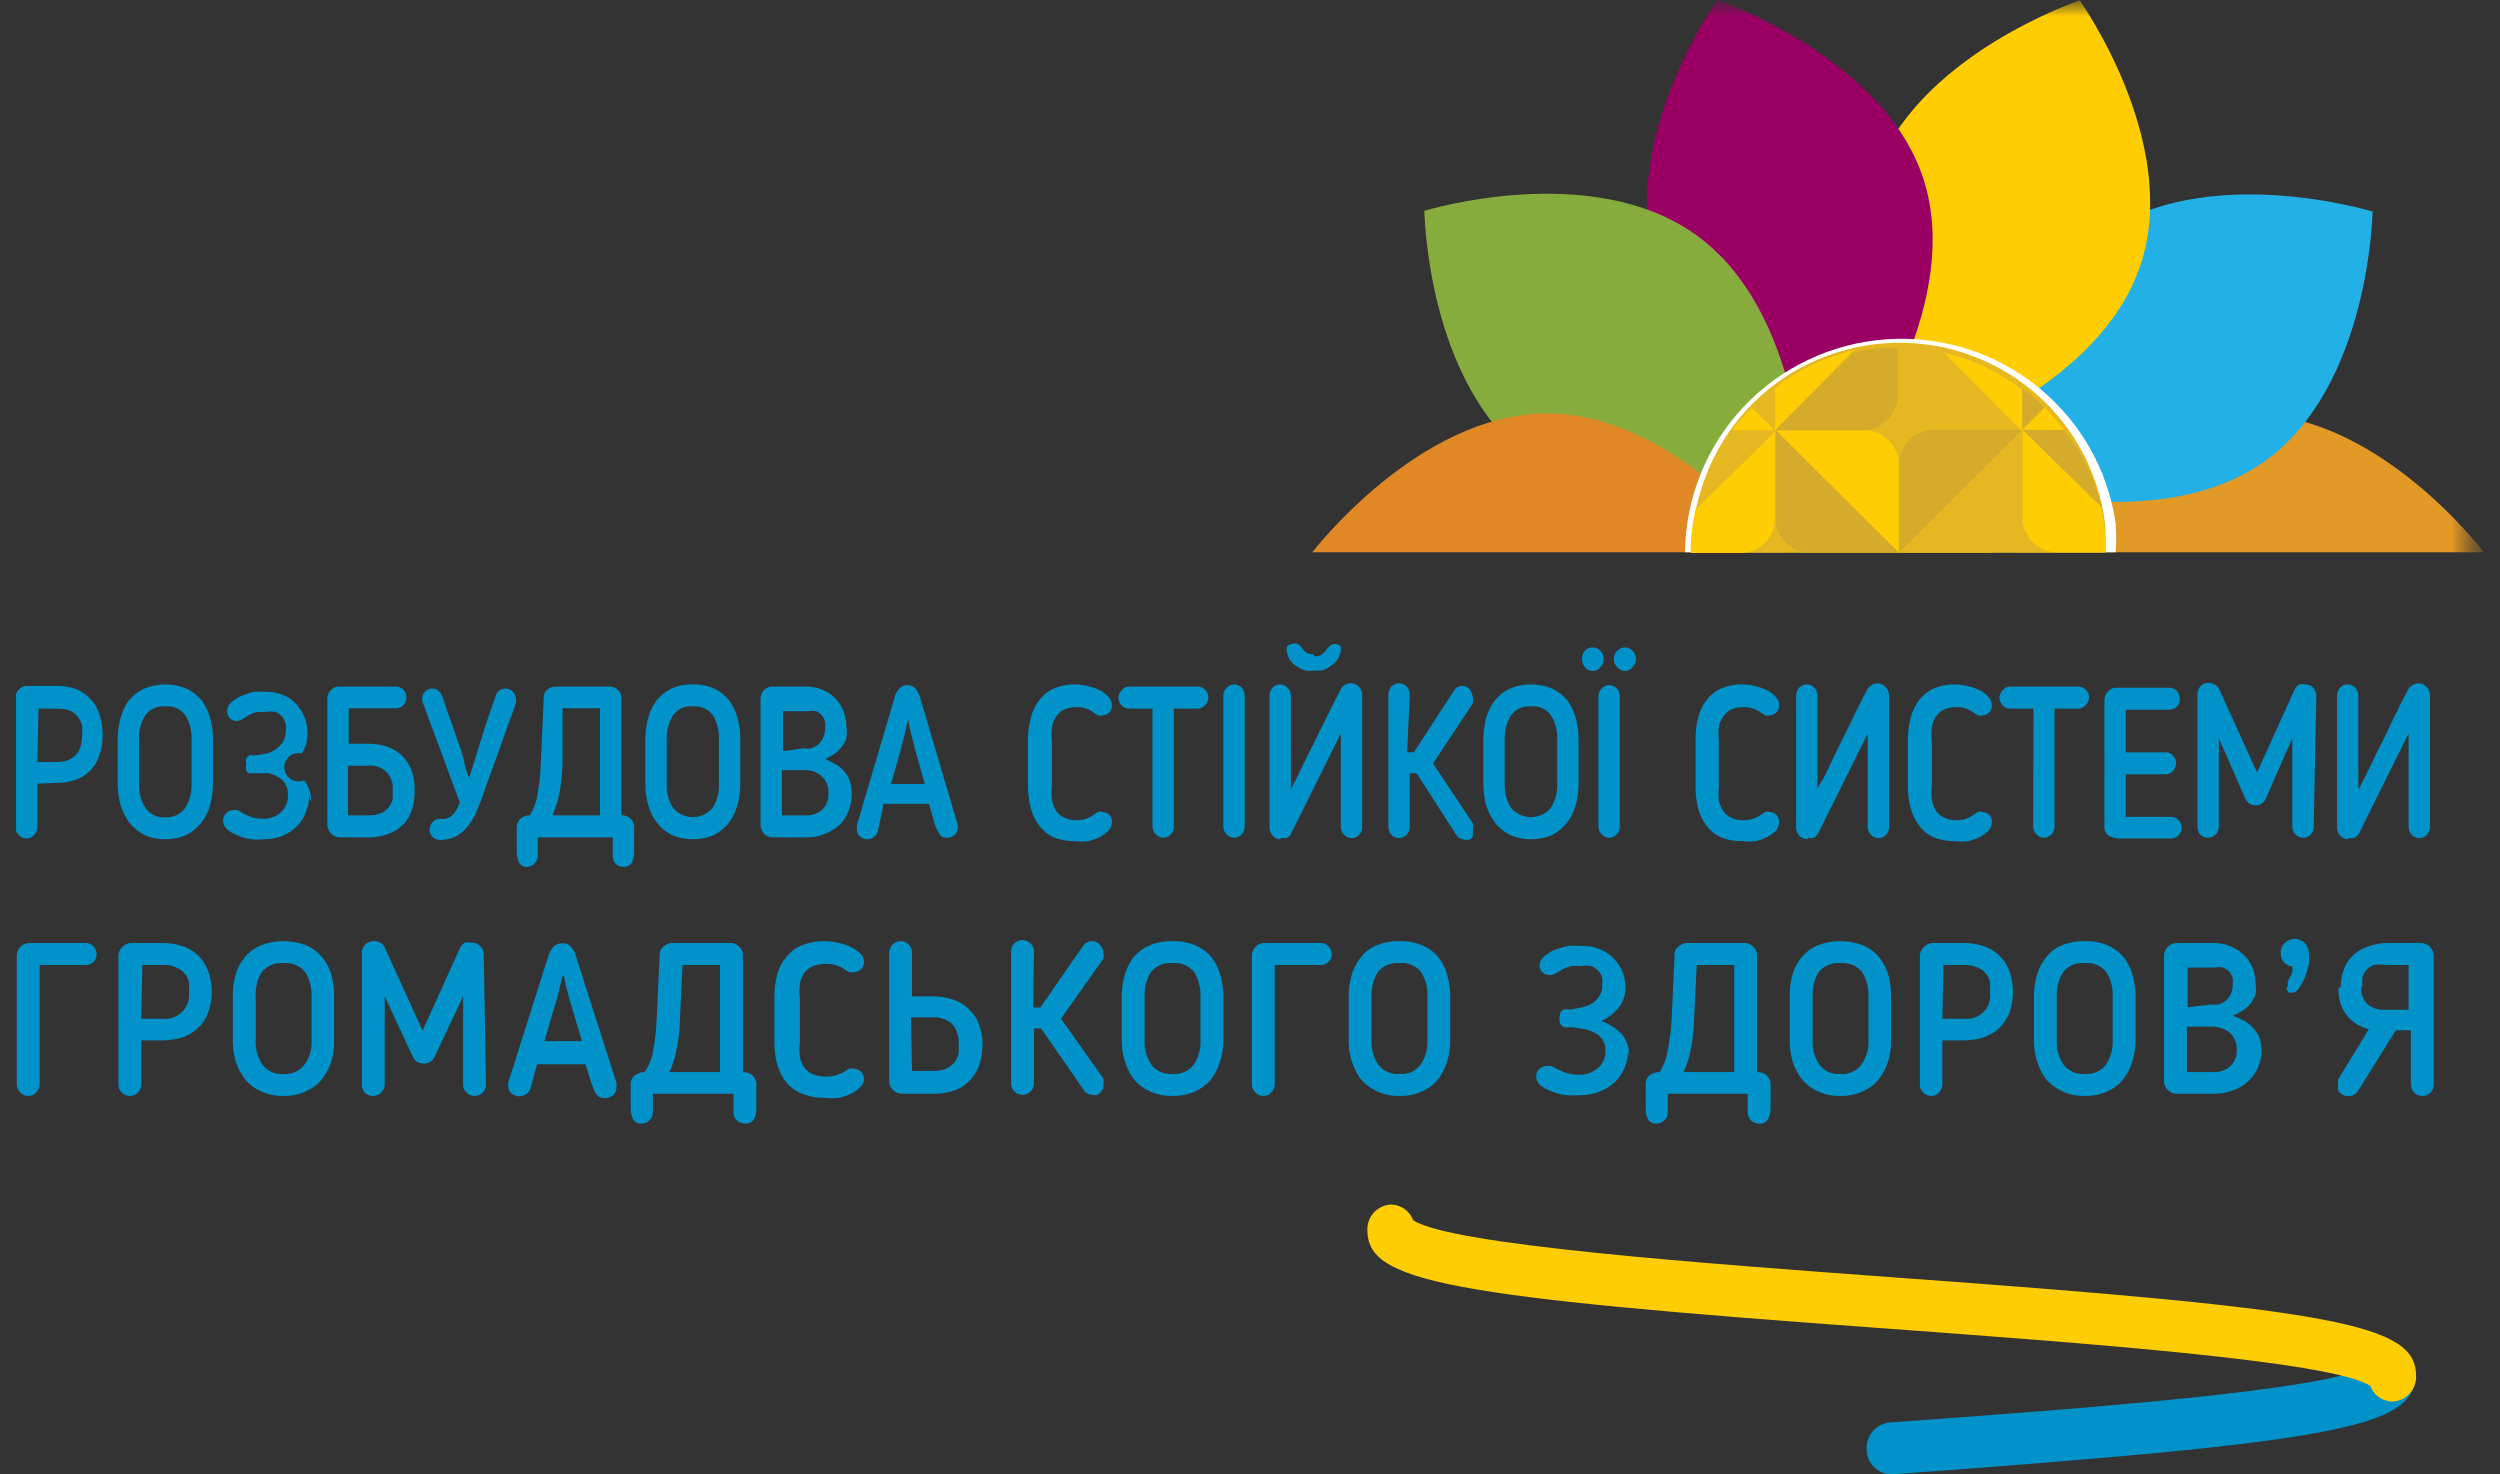<?xml version="1.0" encoding="UTF-8"?>
<svg xmlns="http://www.w3.org/2000/svg" width="78" height="46" viewBox="0 0 78 46" fill="none">
  <rect x="0" y="0" width="78" height="46" fill="#333333" stroke="none"/>
  <g clip-path="url(#clip0_7368_209199)">
    <mask id="mask0_7368_209199" style="mask-type:luminance" maskUnits="userSpaceOnUse" x="-3" y="-1" width="81" height="51">
      <path d="M77.488 -0.245H-2.063V49.458H77.488V-0.245Z" fill="white"></path>
    </mask>
    <g mask="url(#mask0_7368_209199)">
      <mask id="mask1_7368_209199" style="mask-type:luminance" maskUnits="userSpaceOnUse" x="-3" y="-1" width="81" height="51">
        <path d="M77.488 -0.245H-2.063V49.458H77.488V-0.245Z" fill="white"></path>
      </mask>
      <g mask="url(#mask1_7368_209199)">
        <path d="M77.5 17.231C77.312 16.987 74.118 12.912 70.198 12.912C66.277 12.912 63.013 17.08 62.895 17.231H77.5Z" fill="#E39925"></path>
      </g>
      <mask id="mask2_7368_209199" style="mask-type:luminance" maskUnits="userSpaceOnUse" x="-3" y="-1" width="81" height="51">
        <path d="M77.488 -0.245H-2.063V49.458H77.488V-0.245Z" fill="white"></path>
      </mask>
      <g mask="url(#mask2_7368_209199)">
        <path d="M65.528 7.347C62.264 9.675 62.182 15.124 62.182 15.124C62.182 15.124 67.412 16.73 70.677 14.379C73.942 12.027 74.024 6.601 74.024 6.601C74.024 6.601 68.805 4.995 65.528 7.347Z" fill="#23B0E6"></path>
        <path d="M58.46 5.554C57.208 9.372 60.356 13.797 60.356 13.797C60.356 13.797 65.54 12.062 66.792 8.243C68.044 4.424 64.885 0.012 64.885 0.012C64.885 0.012 59.712 1.746 58.46 5.554Z" fill="#FFCD03"></path>
        <path d="M51.673 8.243C52.925 12.05 58.098 13.796 58.098 13.796C58.098 13.796 61.257 9.372 60.005 5.565C58.753 1.758 53.581 6.10352e-05 53.581 6.10352e-05C53.581 6.10352e-05 50.433 4.424 51.673 8.243Z" fill="#9A0064"></path>
        <path d="M47.777 14.355C51.041 16.684 56.272 15.112 56.272 15.112C56.272 15.112 56.202 9.698 52.925 7.335C49.649 4.971 44.441 6.578 44.441 6.578C44.441 6.578 44.512 12.004 47.777 14.355Z" fill="#87AC3E"></path>
        <path d="M55.558 17.231C55.476 17.126 52.247 12.9 48.256 12.9C44.266 12.9 40.954 17.22 40.942 17.231H55.558Z" fill="#E18826"></path>
        <path d="M66.008 17.231C66.031 16.929 66.031 16.625 66.008 16.323C65.764 14.647 64.893 13.126 63.569 12.062C62.245 10.998 60.566 10.47 58.868 10.585C57.171 10.7 55.579 11.448 54.412 12.681C53.245 13.913 52.589 15.538 52.574 17.231H66.008Z" fill="white"></path>
        <path d="M65.681 17.243C65.704 16.948 65.704 16.652 65.681 16.358C65.484 14.721 64.662 13.221 63.386 12.17C62.109 11.118 60.475 10.595 58.822 10.709C57.168 10.823 55.622 11.564 54.503 12.78C53.383 13.996 52.777 15.594 52.808 17.243H65.681Z" fill="#E5B822"></path>
        <path d="M55.383 13.424H58.156C58.443 13.424 58.718 13.536 58.922 13.737C59.125 13.938 59.241 14.21 59.244 14.495V17.243L55.383 13.424Z" fill="#FFCD03"></path>
        <path d="M59.244 17.243H56.471C56.185 17.243 55.912 17.13 55.71 16.929C55.508 16.728 55.395 16.456 55.395 16.172V13.412L59.244 17.243Z" fill="#D4AB2B"></path>
        <path d="M63.095 13.412V16.16C63.095 16.445 62.982 16.719 62.78 16.922C62.578 17.124 62.305 17.24 62.018 17.243H59.233L63.095 13.412Z" fill="#E5B822"></path>
        <path d="M59.245 17.243V14.495C59.245 14.21 59.358 13.936 59.559 13.734C59.761 13.531 60.035 13.415 60.321 13.412H63.095L59.245 17.243Z" fill="#D4AB2B"></path>
        <path d="M55.383 13.424V16.183C55.38 16.468 55.264 16.741 55.06 16.941C54.856 17.142 54.581 17.254 54.295 17.254H52.75C52.747 16.796 52.798 16.339 52.902 15.892L55.383 13.424Z" fill="#FFCD03"></path>
        <path d="M52.914 15.892C53.117 14.994 53.517 14.151 54.084 13.424H55.43L52.914 15.892Z" fill="#E5B822"></path>
        <path d="M54.037 13.424C54.228 13.174 54.435 12.937 54.657 12.714L55.383 13.424H54.037Z" fill="#FFCD03"></path>
        <path d="M54.657 12.714C54.883 12.49 55.125 12.283 55.383 12.097V13.424L54.657 12.714Z" fill="#E5B822"></path>
        <path d="M55.383 13.424V12.097C56.106 11.541 56.94 11.144 57.828 10.932L55.383 13.424Z" fill="#FFCD03"></path>
        <path d="M58.156 13.424H55.383L57.828 10.991C58.282 10.893 58.745 10.842 59.209 10.839V12.353C59.206 12.638 59.09 12.91 58.886 13.111C58.683 13.312 58.408 13.424 58.121 13.424" fill="#D4AB2B"></path>
        <path d="M60.321 13.412C60.181 13.414 60.041 13.388 59.91 13.335C59.78 13.283 59.661 13.205 59.561 13.106C59.461 13.008 59.381 12.89 59.327 12.761C59.273 12.632 59.245 12.493 59.245 12.353V10.839C59.725 10.84 60.204 10.894 60.672 11.002L63.106 13.412H60.321Z" fill="#E5B822"></path>
        <path d="M60.661 11.002C61.547 11.212 62.377 11.609 63.095 12.166V13.459L60.661 11.002Z" fill="#FFCD03"></path>
        <path d="M63.095 13.412V12.12C63.342 12.302 63.577 12.5 63.797 12.714L63.095 13.412Z" fill="#D4AB2B"></path>
        <path d="M63.095 13.412L63.797 12.714C64.015 12.933 64.219 13.166 64.405 13.412H63.095Z" fill="#FFCD03"></path>
        <path d="M63.095 13.412H64.405C64.958 14.123 65.357 14.939 65.576 15.811L63.095 13.412Z" fill="#D4AB2B"></path>
        <path d="M65.693 17.231H64.183C63.897 17.231 63.624 17.118 63.422 16.917C63.22 16.716 63.106 16.444 63.106 16.16V13.412L65.54 15.811C65.649 16.276 65.704 16.753 65.704 17.231" fill="#FFCD03"></path>
        <path d="M58.987 46C58.79 45.991 58.602 45.908 58.464 45.768C58.325 45.628 58.244 45.44 58.239 45.243C58.222 45.037 58.285 44.833 58.416 44.673C58.547 44.512 58.735 44.408 58.941 44.382C64.792 43.963 72.691 43.38 73.919 42.612C73.967 42.469 74.058 42.345 74.18 42.255C74.301 42.166 74.447 42.116 74.598 42.111C74.701 42.116 74.802 42.141 74.896 42.184C74.989 42.227 75.073 42.289 75.142 42.364C75.212 42.44 75.266 42.529 75.301 42.625C75.336 42.721 75.352 42.824 75.347 42.926C75.347 44.533 72.913 44.987 59.034 46" fill="#0092C8"></path>
        <path d="M74.645 43.73C74.493 43.729 74.346 43.681 74.222 43.594C74.098 43.506 74.005 43.383 73.954 43.241C72.784 42.461 64.792 41.89 58.976 41.459C45.097 40.458 42.663 39.992 42.663 38.386C42.658 38.285 42.674 38.184 42.708 38.089C42.743 37.994 42.796 37.907 42.864 37.832C42.933 37.757 43.015 37.697 43.107 37.654C43.199 37.611 43.299 37.587 43.4 37.582C43.551 37.585 43.698 37.633 43.822 37.72C43.945 37.808 44.039 37.93 44.091 38.071C45.261 38.851 53.242 39.422 59.069 39.853C72.948 40.854 75.382 41.32 75.382 42.926C75.387 43.027 75.371 43.128 75.337 43.223C75.302 43.318 75.249 43.406 75.181 43.48C75.112 43.555 75.03 43.615 74.938 43.658C74.846 43.701 74.746 43.725 74.645 43.73Z" fill="#FFCD03"></path>
        <path d="M1.167 24.45V25.8C1.167 25.848 1.158 25.895 1.14 25.939C1.122 25.983 1.095 26.023 1.062 26.056C1.033 26.09 0.997 26.117 0.957 26.136C0.916 26.154 0.872 26.162 0.828 26.161C0.783 26.161 0.74 26.151 0.699 26.133C0.659 26.115 0.623 26.089 0.594 26.056C0.557 26.024 0.527 25.985 0.507 25.941C0.487 25.897 0.476 25.849 0.477 25.8V21.795C0.476 21.692 0.514 21.593 0.582 21.516C0.616 21.478 0.657 21.448 0.704 21.428C0.75 21.408 0.8 21.398 0.851 21.399H1.74C1.972 21.391 2.203 21.431 2.419 21.516C2.594 21.599 2.749 21.718 2.875 21.865C2.995 22.006 3.08 22.174 3.121 22.354C3.173 22.54 3.201 22.732 3.203 22.924C3.206 23.142 3.171 23.359 3.098 23.565C3.044 23.743 2.948 23.906 2.817 24.04C2.687 24.173 2.526 24.274 2.349 24.333C2.153 24.401 1.947 24.432 1.74 24.426L1.167 24.45ZM1.167 23.774H1.764C2.29 23.774 2.56 23.495 2.56 22.936C2.571 22.835 2.571 22.734 2.56 22.633C2.534 22.537 2.49 22.446 2.431 22.366C2.369 22.286 2.289 22.222 2.197 22.179C2.071 22.128 1.935 22.105 1.799 22.109H1.202L1.167 23.774Z" fill="#0092C8"></path>
        <path d="M5.158 26.184C4.936 26.187 4.717 26.143 4.514 26.056C4.334 25.965 4.175 25.838 4.046 25.684C3.925 25.517 3.83 25.332 3.765 25.137C3.704 24.913 3.672 24.682 3.671 24.45V23.076C3.674 22.856 3.702 22.637 3.753 22.424C3.805 22.224 3.893 22.035 4.011 21.865C4.14 21.71 4.299 21.583 4.479 21.492C4.693 21.4 4.924 21.352 5.158 21.352C5.391 21.352 5.622 21.4 5.836 21.492C6.016 21.583 6.176 21.71 6.304 21.865C6.423 22.035 6.51 22.224 6.562 22.424C6.62 22.636 6.648 22.856 6.644 23.076V24.45C6.643 24.682 6.612 24.913 6.55 25.137C6.495 25.336 6.399 25.522 6.269 25.684C6.143 25.841 5.983 25.968 5.801 26.056C5.598 26.145 5.379 26.188 5.158 26.184ZM5.158 22.04C5.036 22.027 4.913 22.047 4.801 22.098C4.69 22.15 4.595 22.23 4.526 22.331C4.39 22.555 4.325 22.814 4.338 23.076V24.45C4.327 24.716 4.396 24.98 4.537 25.206C4.605 25.305 4.699 25.384 4.808 25.436C4.917 25.487 5.038 25.508 5.158 25.497C5.277 25.506 5.397 25.483 5.506 25.432C5.614 25.381 5.708 25.303 5.778 25.206C5.919 24.98 5.988 24.716 5.977 24.45V23.076C5.99 22.814 5.925 22.555 5.789 22.331C5.721 22.229 5.626 22.148 5.515 22.097C5.403 22.045 5.28 22.026 5.158 22.04Z" fill="#0092C8"></path>
        <path d="M9.651 24.799C9.652 24.979 9.616 25.157 9.546 25.323C9.49 25.488 9.398 25.64 9.277 25.765C9.151 25.895 9 25.999 8.832 26.068C8.648 26.149 8.448 26.188 8.247 26.184C8.111 26.2 7.973 26.2 7.837 26.184C7.692 26.165 7.55 26.126 7.416 26.068C7.298 26.022 7.187 25.96 7.088 25.881C7.049 25.846 7.018 25.803 6.995 25.755C6.973 25.707 6.961 25.655 6.959 25.602C6.961 25.516 6.994 25.433 7.053 25.369C7.08 25.34 7.113 25.317 7.149 25.301C7.185 25.285 7.224 25.277 7.264 25.276C7.314 25.267 7.366 25.267 7.416 25.276C7.525 25.345 7.638 25.407 7.755 25.462C7.893 25.517 8.04 25.544 8.188 25.544C8.298 25.551 8.408 25.535 8.511 25.497C8.614 25.459 8.707 25.4 8.785 25.323C8.853 25.254 8.905 25.172 8.94 25.081C8.974 24.991 8.989 24.895 8.984 24.799C8.99 24.681 8.962 24.563 8.902 24.461C8.854 24.372 8.78 24.3 8.691 24.252C8.592 24.195 8.486 24.152 8.375 24.123H8.024H7.896H7.779C7.779 24.123 7.708 24.123 7.685 24.03C7.664 23.97 7.664 23.904 7.685 23.844C7.671 23.783 7.671 23.719 7.685 23.658L7.779 23.565C7.813 23.553 7.85 23.553 7.884 23.565H8.001L8.329 23.506C8.433 23.477 8.532 23.429 8.621 23.367C8.703 23.305 8.774 23.23 8.832 23.145C8.885 23.045 8.913 22.933 8.914 22.82C8.93 22.739 8.93 22.656 8.914 22.575C8.888 22.501 8.853 22.43 8.808 22.365C8.752 22.303 8.685 22.252 8.61 22.214C8.505 22.195 8.398 22.195 8.294 22.214H8.013C7.931 22.236 7.853 22.267 7.779 22.307L7.58 22.424C7.523 22.469 7.453 22.494 7.381 22.494C7.303 22.494 7.227 22.465 7.17 22.412C7.142 22.383 7.12 22.348 7.106 22.31C7.092 22.272 7.086 22.231 7.088 22.191C7.089 22.141 7.099 22.091 7.119 22.045C7.139 21.999 7.169 21.957 7.205 21.923C7.292 21.837 7.396 21.77 7.51 21.725C7.641 21.665 7.778 21.618 7.919 21.585C8.055 21.575 8.192 21.575 8.329 21.585C8.518 21.584 8.706 21.624 8.879 21.702C9.032 21.773 9.167 21.876 9.277 22.005C9.38 22.13 9.463 22.272 9.522 22.424C9.569 22.575 9.593 22.732 9.592 22.889C9.599 23.108 9.537 23.323 9.417 23.506C9.349 23.49 9.277 23.491 9.209 23.507C9.141 23.524 9.078 23.556 9.024 23.602C8.971 23.647 8.93 23.705 8.903 23.769C8.876 23.834 8.866 23.904 8.871 23.974C8.877 24.043 8.9 24.111 8.937 24.17C8.974 24.229 9.024 24.279 9.084 24.315C9.144 24.352 9.212 24.373 9.282 24.378C9.352 24.383 9.422 24.372 9.487 24.345C9.642 24.54 9.721 24.784 9.71 25.032" fill="#0092C8"></path>
        <path d="M10.88 22.098V23.204H11.488C11.691 23.203 11.893 23.234 12.085 23.297C12.256 23.357 12.411 23.452 12.542 23.576C12.676 23.708 12.78 23.867 12.846 24.042C12.91 24.241 12.941 24.45 12.94 24.659C12.94 24.844 12.916 25.028 12.869 25.206C12.823 25.381 12.739 25.544 12.623 25.684C12.495 25.819 12.34 25.927 12.167 25.998C11.952 26.087 11.721 26.131 11.488 26.126H10.599C10.498 26.124 10.401 26.082 10.33 26.01C10.255 25.931 10.214 25.827 10.213 25.719V21.795C10.215 21.7 10.252 21.608 10.318 21.539C10.349 21.501 10.388 21.471 10.433 21.451C10.478 21.43 10.527 21.421 10.576 21.422H12.354C12.441 21.424 12.525 21.457 12.588 21.516C12.648 21.583 12.68 21.67 12.68 21.76C12.68 21.85 12.648 21.937 12.588 22.005C12.525 22.063 12.441 22.097 12.354 22.098H10.88ZM11.488 25.439C11.624 25.444 11.76 25.42 11.886 25.369C11.975 25.328 12.055 25.268 12.12 25.195C12.179 25.118 12.223 25.031 12.249 24.939C12.255 24.846 12.255 24.752 12.249 24.659C12.263 24.554 12.252 24.447 12.217 24.347C12.182 24.247 12.125 24.156 12.049 24.081C11.973 24.007 11.881 23.951 11.779 23.918C11.678 23.885 11.57 23.875 11.465 23.891H10.857V25.439H11.488Z" fill="#0092C8"></path>
        <path d="M15.128 24.636C15.061 24.846 14.983 25.052 14.894 25.253C14.828 25.428 14.737 25.593 14.625 25.742C14.524 25.875 14.402 25.989 14.262 26.079C14.099 26.163 13.918 26.206 13.735 26.208C13.692 26.208 13.649 26.2 13.609 26.184C13.569 26.168 13.532 26.145 13.501 26.114C13.469 26.086 13.443 26.049 13.427 26.009C13.41 25.969 13.404 25.925 13.408 25.882C13.406 25.841 13.412 25.801 13.426 25.763C13.44 25.725 13.462 25.69 13.489 25.66C13.516 25.626 13.55 25.598 13.588 25.578C13.626 25.558 13.669 25.547 13.712 25.544C13.781 25.557 13.853 25.557 13.922 25.544C13.986 25.523 14.045 25.491 14.098 25.451C14.147 25.402 14.19 25.347 14.227 25.288C14.277 25.208 14.316 25.122 14.344 25.032L13.174 21.877C13.168 21.854 13.168 21.83 13.174 21.807C13.17 21.763 13.176 21.72 13.193 21.679C13.209 21.639 13.234 21.603 13.267 21.574C13.298 21.544 13.335 21.52 13.375 21.504C13.415 21.488 13.458 21.48 13.501 21.481C13.561 21.482 13.618 21.503 13.665 21.539C13.723 21.585 13.768 21.645 13.794 21.714L14.32 23.227C14.386 23.398 14.44 23.573 14.484 23.751C14.484 23.937 14.589 24.112 14.636 24.287C14.765 23.856 14.905 23.425 15.034 22.994C15.163 22.564 15.315 22.144 15.467 21.714C15.485 21.644 15.526 21.582 15.584 21.539C15.64 21.502 15.705 21.482 15.771 21.481C15.816 21.482 15.86 21.492 15.9 21.511C15.941 21.529 15.978 21.555 16.008 21.588C16.038 21.62 16.062 21.658 16.078 21.7C16.093 21.741 16.101 21.786 16.099 21.83C16.107 21.864 16.107 21.9 16.099 21.935L15.128 24.636Z" fill="#0092C8"></path>
        <path d="M19.036 21.422C19.082 21.422 19.128 21.432 19.17 21.45C19.212 21.468 19.25 21.494 19.282 21.527C19.317 21.56 19.344 21.6 19.362 21.644C19.38 21.688 19.389 21.736 19.387 21.783V25.439C19.443 25.435 19.498 25.444 19.55 25.464C19.601 25.484 19.648 25.515 19.686 25.555C19.724 25.595 19.753 25.643 19.77 25.695C19.787 25.748 19.792 25.804 19.785 25.858V26.557C19.789 26.677 19.765 26.797 19.715 26.906C19.688 26.953 19.649 26.991 19.601 27.015C19.553 27.04 19.5 27.051 19.446 27.046C19.402 27.048 19.359 27.041 19.319 27.024C19.278 27.008 19.242 26.984 19.212 26.953C19.152 26.885 19.119 26.798 19.118 26.708V26.126H16.778V26.708C16.779 26.752 16.77 26.796 16.752 26.837C16.734 26.877 16.707 26.913 16.672 26.941C16.645 26.973 16.611 26.999 16.572 27.017C16.534 27.035 16.492 27.045 16.45 27.046C16.399 27.051 16.348 27.042 16.303 27.019C16.257 26.996 16.219 26.961 16.193 26.918C16.141 26.805 16.117 26.681 16.122 26.557V25.858C16.117 25.8 16.124 25.742 16.145 25.688C16.165 25.633 16.197 25.584 16.239 25.544C16.319 25.472 16.424 25.434 16.532 25.439C16.646 25.249 16.726 25.04 16.766 24.822C16.824 24.495 16.859 24.164 16.871 23.832L16.965 21.783C16.96 21.733 16.968 21.681 16.989 21.634C17.009 21.588 17.041 21.547 17.082 21.516C17.146 21.457 17.229 21.424 17.316 21.422H19.036ZM17.55 23.832C17.54 24.137 17.509 24.44 17.456 24.741C17.409 24.981 17.334 25.215 17.234 25.439H18.72V22.098H17.55V23.832Z" fill="#0092C8"></path>
        <path d="M21.622 26.184C21.398 26.187 21.174 26.143 20.967 26.056C20.788 25.968 20.632 25.841 20.511 25.684C20.381 25.522 20.285 25.336 20.23 25.136C20.163 24.914 20.131 24.682 20.136 24.45V23.076C20.133 22.856 20.16 22.636 20.218 22.424C20.265 22.222 20.353 22.032 20.476 21.865C20.597 21.708 20.753 21.58 20.932 21.492C21.148 21.393 21.385 21.346 21.622 21.353C21.857 21.347 22.089 21.395 22.301 21.492C22.48 21.58 22.636 21.708 22.758 21.865C22.88 22.032 22.968 22.222 23.015 22.424C23.073 22.636 23.101 22.856 23.097 23.076V24.45C23.102 24.682 23.07 24.914 23.003 25.136C22.947 25.333 22.856 25.519 22.734 25.684C22.605 25.838 22.446 25.965 22.266 26.056C22.063 26.143 21.844 26.187 21.622 26.184ZM21.622 22.04C21.5 22.025 21.377 22.045 21.265 22.096C21.154 22.148 21.059 22.229 20.991 22.331C20.855 22.555 20.79 22.814 20.803 23.076V24.45C20.786 24.716 20.856 24.982 21.002 25.206C21.077 25.297 21.171 25.369 21.277 25.419C21.383 25.469 21.499 25.495 21.617 25.495C21.734 25.495 21.85 25.469 21.956 25.419C22.062 25.369 22.156 25.297 22.231 25.206C22.377 24.982 22.447 24.716 22.43 24.45V23.076C22.442 22.816 22.381 22.558 22.254 22.331C22.184 22.231 22.089 22.151 21.978 22.1C21.867 22.049 21.744 22.028 21.622 22.04Z" fill="#0092C8"></path>
        <path d="M24.103 26.126C24.002 26.124 23.905 26.082 23.834 26.01C23.764 25.929 23.726 25.825 23.729 25.719V21.818C23.726 21.712 23.764 21.608 23.834 21.527C23.907 21.459 24.003 21.422 24.103 21.422H25.133C25.322 21.418 25.509 21.454 25.683 21.527C25.834 21.592 25.969 21.687 26.081 21.807C26.19 21.924 26.274 22.063 26.326 22.214C26.378 22.364 26.405 22.521 26.408 22.68C26.427 22.796 26.427 22.913 26.408 23.029C26.374 23.13 26.323 23.225 26.256 23.309C26.194 23.39 26.119 23.461 26.034 23.518C25.946 23.582 25.852 23.636 25.753 23.681L26.046 23.832C26.143 23.881 26.231 23.948 26.303 24.03C26.389 24.117 26.457 24.22 26.502 24.333C26.551 24.467 26.575 24.61 26.572 24.752C26.578 24.935 26.547 25.118 26.479 25.288C26.42 25.455 26.324 25.606 26.198 25.73C26.068 25.85 25.917 25.945 25.753 26.01C25.569 26.09 25.369 26.13 25.168 26.126H24.103ZM25.086 23.344C25.163 23.36 25.243 23.36 25.32 23.344C25.395 23.314 25.466 23.275 25.531 23.227C25.593 23.167 25.645 23.096 25.683 23.017C25.722 22.926 25.742 22.826 25.741 22.727C25.753 22.657 25.753 22.586 25.741 22.517C25.727 22.448 25.695 22.383 25.648 22.331C25.6 22.272 25.54 22.224 25.472 22.191C25.38 22.171 25.284 22.171 25.191 22.191H24.431V23.437L25.086 23.344ZM24.396 24.03V25.439H25.098C25.201 25.448 25.305 25.436 25.404 25.404C25.502 25.372 25.593 25.321 25.671 25.253C25.793 25.115 25.855 24.935 25.847 24.752C25.854 24.653 25.839 24.553 25.803 24.461C25.766 24.368 25.709 24.285 25.636 24.217C25.491 24.089 25.303 24.023 25.11 24.03H24.396Z" fill="#0092C8"></path>
        <path d="M27.391 25.928C27.374 26.004 27.328 26.071 27.262 26.114C27.209 26.156 27.143 26.18 27.075 26.184C27.03 26.188 26.984 26.181 26.941 26.166C26.898 26.15 26.86 26.125 26.827 26.093C26.795 26.061 26.77 26.022 26.755 25.98C26.739 25.937 26.732 25.892 26.736 25.847V25.8C26.729 25.781 26.729 25.761 26.736 25.742L27.906 21.783C27.926 21.676 27.975 21.575 28.047 21.492C28.077 21.454 28.117 21.424 28.161 21.404C28.206 21.384 28.255 21.374 28.304 21.376C28.355 21.374 28.405 21.384 28.452 21.404C28.498 21.424 28.54 21.454 28.573 21.492C28.636 21.581 28.683 21.679 28.713 21.783L29.884 25.742C29.891 25.761 29.891 25.781 29.884 25.8C29.886 25.845 29.879 25.89 29.863 25.932C29.847 25.974 29.822 26.012 29.79 26.045C29.722 26.104 29.635 26.137 29.544 26.138C29.498 26.142 29.452 26.134 29.41 26.113C29.369 26.093 29.334 26.061 29.31 26.021C29.254 25.929 29.207 25.831 29.17 25.73L28.983 25.078H27.567L27.391 25.928ZM28.327 22.435C28.257 22.796 28.175 23.134 28.082 23.46L27.801 24.461H28.854L28.573 23.46C28.48 23.122 28.398 22.785 28.327 22.435Z" fill="#0092C8"></path>
        <path d="M32.072 23.076C32.072 22.84 32.103 22.605 32.166 22.377C32.217 22.178 32.309 21.992 32.435 21.83C32.552 21.679 32.705 21.559 32.88 21.481C33.087 21.392 33.31 21.349 33.535 21.353C33.681 21.355 33.827 21.374 33.968 21.411C34.098 21.443 34.223 21.49 34.343 21.55C34.44 21.604 34.528 21.675 34.6 21.76C34.657 21.825 34.69 21.907 34.694 21.993C34.697 22.035 34.691 22.076 34.678 22.116C34.664 22.155 34.642 22.192 34.613 22.222C34.585 22.253 34.55 22.277 34.511 22.294C34.473 22.311 34.431 22.319 34.389 22.319C34.348 22.334 34.302 22.334 34.261 22.319L34.144 22.249C33.989 22.123 33.794 22.057 33.594 22.063C33.461 22.059 33.33 22.083 33.207 22.133C33.106 22.187 33.019 22.262 32.95 22.354C32.884 22.456 32.84 22.571 32.821 22.692C32.802 22.838 32.802 22.987 32.821 23.134V24.508C32.802 24.659 32.802 24.811 32.821 24.962C32.843 25.081 32.886 25.196 32.95 25.299C33.016 25.391 33.105 25.463 33.207 25.509C33.327 25.569 33.46 25.597 33.594 25.59C33.793 25.595 33.988 25.529 34.144 25.404L34.261 25.334C34.302 25.319 34.348 25.319 34.389 25.334C34.473 25.335 34.553 25.368 34.612 25.427C34.666 25.488 34.695 25.567 34.694 25.649C34.691 25.742 34.658 25.832 34.6 25.905C34.524 25.983 34.437 26.049 34.343 26.103C34.223 26.163 34.098 26.21 33.968 26.242C33.824 26.26 33.679 26.26 33.535 26.242C33.311 26.25 33.088 26.21 32.88 26.126C32.705 26.048 32.552 25.928 32.435 25.777C32.309 25.615 32.217 25.428 32.166 25.23C32.102 24.998 32.071 24.759 32.072 24.519V23.076Z" fill="#0092C8"></path>
        <path d="M35.958 22.109H35.232C35.186 22.111 35.14 22.102 35.097 22.084C35.055 22.066 35.017 22.039 34.986 22.005C34.926 21.937 34.893 21.85 34.893 21.76C34.898 21.676 34.935 21.596 34.998 21.539C35.024 21.501 35.059 21.471 35.1 21.45C35.141 21.43 35.186 21.42 35.232 21.422H37.362C37.405 21.421 37.448 21.429 37.489 21.445C37.529 21.461 37.565 21.485 37.596 21.516C37.629 21.547 37.656 21.585 37.674 21.627C37.692 21.669 37.701 21.714 37.701 21.76C37.701 21.806 37.692 21.851 37.674 21.893C37.656 21.935 37.629 21.973 37.596 22.005C37.567 22.039 37.532 22.066 37.491 22.084C37.45 22.102 37.406 22.111 37.362 22.109H36.624V25.8C36.626 25.843 36.618 25.886 36.602 25.926C36.586 25.966 36.562 26.003 36.531 26.033C36.501 26.065 36.465 26.091 36.425 26.109C36.385 26.127 36.341 26.136 36.297 26.136C36.253 26.136 36.209 26.127 36.169 26.109C36.129 26.091 36.092 26.065 36.063 26.033C36.03 26.003 36.004 25.967 35.986 25.927C35.968 25.887 35.958 25.844 35.958 25.8V22.109Z" fill="#0092C8"></path>
        <path d="M38.169 21.702C38.169 21.656 38.178 21.611 38.196 21.569C38.215 21.527 38.241 21.489 38.274 21.457C38.303 21.423 38.339 21.396 38.379 21.378C38.42 21.36 38.464 21.351 38.508 21.353C38.553 21.353 38.596 21.362 38.636 21.38C38.677 21.398 38.713 21.425 38.742 21.457C38.802 21.525 38.836 21.612 38.836 21.702V25.8C38.833 25.886 38.8 25.968 38.742 26.033C38.713 26.066 38.677 26.092 38.636 26.11C38.596 26.128 38.553 26.137 38.508 26.138C38.464 26.139 38.42 26.13 38.379 26.112C38.339 26.094 38.303 26.067 38.274 26.033C38.242 26.003 38.216 25.967 38.198 25.927C38.18 25.887 38.17 25.844 38.169 25.8V21.702Z" fill="#0092C8"></path>
        <path d="M39.959 26.184C39.913 26.186 39.867 26.177 39.825 26.159C39.782 26.141 39.745 26.114 39.714 26.079C39.679 26.044 39.652 26.002 39.634 25.956C39.616 25.91 39.607 25.861 39.608 25.812V21.713C39.607 21.62 39.641 21.529 39.702 21.457C39.732 21.425 39.768 21.399 39.808 21.381C39.848 21.363 39.892 21.354 39.936 21.354C39.98 21.354 40.024 21.363 40.064 21.381C40.105 21.399 40.141 21.425 40.17 21.457C40.205 21.49 40.232 21.53 40.251 21.574C40.269 21.618 40.277 21.666 40.276 21.713V24.636L40.463 24.263C40.545 24.089 40.638 23.914 40.732 23.704C40.825 23.495 40.943 23.297 41.048 23.076C41.153 22.855 41.258 22.633 41.364 22.435L41.633 21.888L41.82 21.527C41.844 21.473 41.88 21.426 41.927 21.39C41.974 21.354 42.029 21.33 42.087 21.321C42.145 21.312 42.205 21.317 42.261 21.337C42.316 21.357 42.366 21.39 42.405 21.434C42.439 21.47 42.465 21.512 42.481 21.558C42.497 21.604 42.503 21.653 42.499 21.702V25.8C42.501 25.845 42.494 25.89 42.478 25.932C42.462 25.974 42.437 26.012 42.405 26.045C42.377 26.079 42.341 26.106 42.3 26.124C42.26 26.142 42.216 26.151 42.171 26.149C42.127 26.149 42.083 26.14 42.043 26.122C42.003 26.104 41.967 26.077 41.937 26.045C41.904 26.013 41.877 25.975 41.859 25.933C41.841 25.891 41.832 25.846 41.832 25.8V22.889L40.287 25.998C40.261 26.058 40.216 26.107 40.158 26.138C40.093 26.154 40.025 26.154 39.959 26.138M41.036 20.479C41.116 20.483 41.195 20.458 41.258 20.41C41.315 20.357 41.366 20.298 41.411 20.235L41.504 20.142C41.548 20.11 41.602 20.092 41.656 20.092C41.711 20.092 41.764 20.11 41.808 20.142C41.808 20.142 41.879 20.27 41.808 20.386C41.789 20.476 41.749 20.559 41.691 20.631C41.63 20.698 41.559 20.757 41.481 20.805C41.404 20.861 41.316 20.9 41.223 20.922H40.989C40.904 20.938 40.817 20.938 40.732 20.922C40.644 20.898 40.561 20.858 40.486 20.805C40.406 20.76 40.334 20.701 40.276 20.631C40.219 20.564 40.183 20.484 40.17 20.398C40.151 20.36 40.141 20.318 40.141 20.276C40.141 20.233 40.151 20.191 40.17 20.154C40.219 20.111 40.281 20.086 40.346 20.084C40.391 20.066 40.441 20.066 40.486 20.084L40.58 20.165C40.621 20.231 40.672 20.29 40.732 20.34C40.795 20.388 40.874 20.413 40.954 20.41" fill="#0092C8"></path>
        <path d="M43.903 23.471H44.114L45.354 21.562C45.381 21.514 45.419 21.474 45.467 21.445C45.514 21.416 45.568 21.401 45.623 21.399C45.672 21.399 45.719 21.41 45.762 21.432C45.805 21.455 45.842 21.487 45.869 21.527C45.917 21.601 45.945 21.685 45.951 21.772C45.967 21.829 45.967 21.889 45.951 21.946L44.711 23.821L45.951 25.684C45.966 25.745 45.966 25.809 45.951 25.87C45.956 25.909 45.956 25.948 45.951 25.986C45.957 26.025 45.957 26.064 45.951 26.103C45.922 26.14 45.886 26.172 45.846 26.196C45.8 26.208 45.751 26.208 45.705 26.196C45.651 26.196 45.598 26.182 45.551 26.155C45.504 26.129 45.464 26.091 45.436 26.045L44.196 24.123H43.985V25.8C43.984 25.89 43.951 25.977 43.891 26.045C43.86 26.078 43.822 26.104 43.779 26.122C43.737 26.14 43.691 26.149 43.646 26.149C43.602 26.148 43.558 26.139 43.518 26.121C43.477 26.103 43.441 26.077 43.411 26.045C43.352 25.977 43.318 25.89 43.318 25.8V21.667C43.318 21.577 43.352 21.49 43.411 21.422C43.441 21.39 43.477 21.364 43.518 21.346C43.558 21.328 43.602 21.319 43.646 21.318C43.691 21.318 43.737 21.327 43.779 21.345C43.822 21.363 43.86 21.389 43.891 21.422C43.951 21.49 43.984 21.577 43.985 21.667L43.903 23.471Z" fill="#0092C8"></path>
        <path d="M47.765 26.184C47.544 26.187 47.325 26.143 47.121 26.056C46.941 25.965 46.782 25.838 46.653 25.684C46.532 25.517 46.437 25.332 46.372 25.137C46.311 24.913 46.28 24.682 46.279 24.45V23.076C46.282 22.856 46.309 22.637 46.361 22.424C46.412 22.221 46.503 22.031 46.63 21.865C46.752 21.708 46.908 21.58 47.086 21.492C47.3 21.4 47.532 21.352 47.765 21.352C47.998 21.352 48.229 21.4 48.444 21.492C48.626 21.58 48.786 21.708 48.912 21.865C49.03 22.035 49.117 22.224 49.169 22.424C49.227 22.636 49.255 22.856 49.251 23.076V24.45C49.25 24.682 49.219 24.913 49.157 25.137C49.102 25.336 49.007 25.522 48.877 25.684C48.752 25.838 48.597 25.965 48.42 26.056C48.213 26.143 47.99 26.187 47.765 26.184ZM47.765 22.04C47.643 22.028 47.52 22.049 47.41 22.1C47.298 22.151 47.203 22.231 47.133 22.331C47.002 22.557 46.938 22.815 46.946 23.076V24.45C46.934 24.716 47.004 24.98 47.145 25.206C47.221 25.297 47.315 25.37 47.423 25.419C47.53 25.469 47.647 25.495 47.765 25.495C47.883 25.495 48 25.469 48.107 25.419C48.215 25.37 48.309 25.297 48.385 25.206C48.526 24.98 48.596 24.716 48.584 24.45V23.076C48.598 22.814 48.532 22.555 48.397 22.331C48.329 22.229 48.234 22.148 48.122 22.097C48.011 22.045 47.887 22.026 47.765 22.04Z" fill="#0092C8"></path>
        <path d="M50.035 20.561C50.035 20.608 50.026 20.655 50.008 20.699C49.99 20.743 49.964 20.783 49.93 20.817C49.902 20.856 49.865 20.887 49.822 20.907C49.779 20.927 49.732 20.936 49.684 20.933C49.639 20.933 49.594 20.923 49.553 20.903C49.513 20.883 49.477 20.853 49.45 20.817C49.39 20.745 49.357 20.654 49.356 20.561C49.355 20.467 49.388 20.376 49.45 20.305C49.48 20.272 49.516 20.246 49.556 20.228C49.596 20.21 49.64 20.2 49.684 20.2C49.73 20.198 49.777 20.206 49.819 20.224C49.862 20.242 49.9 20.27 49.93 20.305C49.965 20.338 49.992 20.378 50.01 20.422C50.028 20.466 50.037 20.513 50.035 20.561ZM49.871 21.725C49.871 21.68 49.881 21.634 49.899 21.592C49.917 21.55 49.943 21.512 49.977 21.481C50.005 21.447 50.041 21.42 50.082 21.401C50.122 21.383 50.166 21.375 50.211 21.376C50.255 21.376 50.298 21.386 50.339 21.404C50.379 21.422 50.415 21.448 50.445 21.481C50.505 21.548 50.538 21.635 50.538 21.725V25.8C50.535 25.886 50.502 25.968 50.445 26.033C50.415 26.066 50.379 26.092 50.339 26.11C50.298 26.128 50.255 26.137 50.211 26.138C50.166 26.139 50.122 26.131 50.082 26.112C50.041 26.094 50.005 26.067 49.977 26.033C49.944 26.003 49.918 25.967 49.9 25.927C49.882 25.887 49.872 25.844 49.871 25.8V21.725ZM51.041 20.561C51.042 20.608 51.033 20.655 51.014 20.699C50.996 20.743 50.97 20.783 50.936 20.817C50.91 20.855 50.875 20.885 50.834 20.905C50.793 20.926 50.748 20.936 50.702 20.933C50.655 20.934 50.608 20.924 50.566 20.904C50.523 20.884 50.486 20.854 50.456 20.817C50.423 20.783 50.396 20.743 50.378 20.699C50.36 20.655 50.351 20.608 50.351 20.561C50.349 20.513 50.358 20.466 50.376 20.422C50.394 20.378 50.422 20.338 50.456 20.305C50.488 20.272 50.526 20.245 50.569 20.227C50.611 20.209 50.656 20.2 50.702 20.2C50.747 20.199 50.791 20.207 50.831 20.226C50.872 20.244 50.908 20.271 50.936 20.305C50.971 20.338 50.998 20.378 51.017 20.422C51.035 20.466 51.043 20.513 51.041 20.561Z" fill="#0092C8"></path>
        <path d="M52.902 23.076C52.898 22.84 52.925 22.605 52.984 22.377C53.035 22.178 53.127 21.992 53.253 21.83C53.37 21.679 53.523 21.559 53.698 21.481C53.904 21.392 54.128 21.349 54.353 21.353C54.634 21.358 54.91 21.425 55.16 21.55C55.258 21.604 55.345 21.675 55.418 21.76C55.475 21.825 55.508 21.907 55.511 21.993C55.515 22.035 55.509 22.076 55.495 22.116C55.481 22.155 55.46 22.192 55.431 22.222C55.403 22.253 55.368 22.277 55.329 22.294C55.291 22.311 55.249 22.319 55.207 22.319C55.166 22.334 55.12 22.334 55.079 22.319L54.962 22.249C54.802 22.124 54.603 22.058 54.4 22.063C54.267 22.059 54.136 22.083 54.014 22.133C53.914 22.184 53.829 22.26 53.768 22.354C53.694 22.453 53.645 22.569 53.627 22.692C53.614 22.839 53.614 22.987 53.627 23.134V24.508C53.614 24.659 53.614 24.811 53.627 24.962C53.648 25.084 53.696 25.199 53.768 25.299C53.826 25.393 53.912 25.466 54.014 25.509C54.133 25.569 54.266 25.597 54.4 25.59C54.603 25.593 54.801 25.527 54.962 25.404L55.079 25.334C55.12 25.319 55.166 25.319 55.207 25.334C55.291 25.335 55.371 25.368 55.429 25.427C55.484 25.488 55.513 25.567 55.511 25.649C55.509 25.742 55.476 25.832 55.418 25.905C55.342 25.983 55.255 26.049 55.16 26.103C55.041 26.163 54.916 26.21 54.786 26.242C54.642 26.26 54.497 26.26 54.353 26.242C54.129 26.25 53.906 26.21 53.698 26.126C53.523 26.048 53.37 25.928 53.253 25.777C53.127 25.615 53.035 25.428 52.984 25.23C52.924 24.998 52.897 24.759 52.902 24.519V23.076Z" fill="#0092C8"></path>
        <path d="M56.401 26.184C56.353 26.186 56.305 26.177 56.261 26.159C56.217 26.141 56.176 26.114 56.144 26.079C56.109 26.044 56.082 26.002 56.064 25.956C56.046 25.91 56.037 25.861 56.038 25.812V21.713C56.037 21.62 56.07 21.529 56.132 21.457C56.161 21.425 56.197 21.398 56.238 21.38C56.278 21.362 56.322 21.353 56.366 21.353C56.412 21.353 56.457 21.362 56.5 21.38C56.542 21.398 56.58 21.424 56.612 21.457C56.673 21.529 56.707 21.62 56.705 21.713V24.636C56.705 24.554 56.81 24.426 56.904 24.263L57.173 23.704L57.477 23.076C57.594 22.855 57.7 22.633 57.794 22.435C57.887 22.237 57.981 22.051 58.063 21.888L58.25 21.527C58.28 21.464 58.329 21.411 58.39 21.376C58.45 21.339 58.519 21.319 58.589 21.318C58.685 21.326 58.775 21.371 58.84 21.442C58.905 21.513 58.941 21.606 58.94 21.702V25.8C58.94 25.89 58.907 25.977 58.847 26.045C58.817 26.077 58.781 26.104 58.741 26.122C58.701 26.14 58.657 26.149 58.613 26.149C58.567 26.149 58.521 26.14 58.479 26.122C58.437 26.104 58.399 26.078 58.367 26.045C58.307 25.977 58.274 25.89 58.273 25.8V22.889L56.729 25.998C56.694 26.056 56.646 26.104 56.588 26.138C56.527 26.154 56.462 26.154 56.401 26.138" fill="#0092C8"></path>
        <path d="M59.526 23.076C59.525 22.84 59.556 22.605 59.619 22.377C59.67 22.178 59.762 21.992 59.888 21.83C60.005 21.679 60.158 21.559 60.333 21.481C60.54 21.392 60.763 21.349 60.988 21.353C61.134 21.355 61.28 21.374 61.421 21.411C61.551 21.443 61.677 21.49 61.796 21.55C61.894 21.604 61.981 21.675 62.053 21.76C62.111 21.825 62.144 21.907 62.147 21.993C62.15 22.035 62.145 22.076 62.131 22.116C62.117 22.155 62.095 22.192 62.066 22.222C62.038 22.253 62.003 22.277 61.965 22.294C61.926 22.311 61.885 22.319 61.842 22.319C61.801 22.334 61.755 22.334 61.714 22.319L61.597 22.249C61.442 22.123 61.247 22.057 61.047 22.063C60.915 22.059 60.783 22.083 60.661 22.133C60.56 22.187 60.472 22.262 60.403 22.354C60.337 22.456 60.294 22.571 60.274 22.692C60.255 22.838 60.255 22.987 60.274 23.134V24.508C60.255 24.659 60.255 24.811 60.274 24.962C60.296 25.081 60.339 25.196 60.403 25.299C60.469 25.391 60.558 25.463 60.661 25.509C60.78 25.569 60.913 25.597 61.047 25.59C61.246 25.595 61.441 25.529 61.597 25.404L61.714 25.334C61.755 25.319 61.801 25.319 61.842 25.334C61.926 25.335 62.006 25.368 62.065 25.427C62.119 25.488 62.148 25.567 62.147 25.649C62.144 25.742 62.111 25.832 62.053 25.905C61.977 25.983 61.89 26.049 61.796 26.103C61.677 26.163 61.551 26.21 61.421 26.242C61.277 26.26 61.132 26.26 60.988 26.242C60.764 26.25 60.541 26.21 60.333 26.126C60.158 26.048 60.005 25.928 59.888 25.777C59.762 25.615 59.67 25.428 59.619 25.23C59.555 24.998 59.524 24.759 59.526 24.519V23.076Z" fill="#0092C8"></path>
        <path d="M63.446 22.109H62.72C62.674 22.111 62.628 22.102 62.586 22.084C62.543 22.066 62.505 22.039 62.474 22.005C62.414 21.937 62.381 21.85 62.381 21.76C62.386 21.676 62.423 21.596 62.486 21.539C62.512 21.501 62.547 21.471 62.588 21.45C62.629 21.43 62.674 21.42 62.72 21.422H64.838C64.882 21.421 64.925 21.429 64.965 21.445C65.005 21.461 65.042 21.485 65.072 21.516C65.106 21.547 65.132 21.585 65.15 21.627C65.168 21.669 65.178 21.714 65.178 21.76C65.178 21.806 65.168 21.851 65.15 21.893C65.132 21.935 65.106 21.973 65.072 22.005C65.044 22.039 65.008 22.066 64.967 22.084C64.927 22.102 64.883 22.111 64.838 22.109H64.101V25.8C64.102 25.843 64.095 25.886 64.079 25.926C64.062 25.966 64.038 26.003 64.007 26.033C63.978 26.066 63.942 26.092 63.902 26.11C63.861 26.128 63.818 26.137 63.773 26.138C63.729 26.139 63.685 26.13 63.644 26.112C63.604 26.094 63.568 26.067 63.539 26.033C63.507 26.003 63.481 25.967 63.463 25.927C63.445 25.887 63.435 25.844 63.434 25.8L63.446 22.109Z" fill="#0092C8"></path>
        <path d="M68.068 25.8C68.071 25.847 68.065 25.894 68.049 25.938C68.032 25.982 68.007 26.022 67.975 26.056C67.945 26.089 67.909 26.115 67.869 26.133C67.829 26.151 67.785 26.161 67.741 26.161H66.137C66.02 26.159 65.904 26.131 65.798 26.079C65.748 26.044 65.709 25.997 65.685 25.942C65.66 25.886 65.65 25.825 65.658 25.765V21.842C65.659 21.743 65.696 21.647 65.763 21.574C65.796 21.536 65.838 21.505 65.884 21.485C65.931 21.465 65.981 21.456 66.032 21.457H67.682C67.769 21.459 67.852 21.492 67.916 21.55C67.976 21.623 68.009 21.713 68.01 21.807C68.009 21.897 67.976 21.984 67.916 22.051C67.852 22.11 67.769 22.143 67.682 22.144H66.325V23.472H67.565C67.607 23.471 67.648 23.478 67.686 23.494C67.725 23.51 67.759 23.534 67.787 23.565C67.823 23.595 67.85 23.633 67.869 23.675C67.887 23.717 67.895 23.763 67.893 23.809C67.892 23.899 67.859 23.986 67.799 24.054C67.77 24.087 67.734 24.113 67.693 24.131C67.653 24.149 67.609 24.158 67.565 24.159H66.325V25.486H67.741C67.785 25.487 67.828 25.496 67.868 25.514C67.909 25.532 67.945 25.558 67.975 25.591C68.034 25.649 68.068 25.729 68.068 25.812" fill="#0092C8"></path>
        <path d="M72.187 25.8C72.187 25.89 72.153 25.977 72.094 26.045C72.03 26.104 71.947 26.138 71.859 26.138C71.772 26.138 71.689 26.104 71.626 26.045C71.592 26.013 71.566 25.975 71.547 25.933C71.529 25.891 71.52 25.846 71.52 25.8V23.029L70.689 24.927C70.659 24.987 70.615 25.039 70.561 25.078C70.503 25.109 70.439 25.125 70.373 25.125C70.308 25.125 70.244 25.109 70.186 25.078C70.132 25.039 70.088 24.987 70.057 24.927L69.227 23.029V25.8C69.227 25.846 69.217 25.891 69.199 25.933C69.181 25.975 69.154 26.013 69.121 26.045C69.058 26.103 68.974 26.137 68.887 26.138C68.844 26.138 68.801 26.13 68.761 26.114C68.721 26.099 68.684 26.075 68.653 26.045C68.593 25.977 68.56 25.89 68.56 25.8V21.667C68.56 21.573 68.593 21.483 68.653 21.411C68.686 21.376 68.726 21.349 68.771 21.331C68.815 21.313 68.863 21.304 68.91 21.306C68.983 21.305 69.054 21.326 69.114 21.365C69.175 21.404 69.222 21.461 69.25 21.527L70.42 24.1L71.59 21.516C71.621 21.449 71.669 21.392 71.731 21.353C71.797 21.341 71.864 21.341 71.93 21.353C71.976 21.353 72.021 21.362 72.063 21.38C72.106 21.398 72.144 21.424 72.175 21.457C72.235 21.53 72.268 21.62 72.269 21.713L72.187 25.8Z" fill="#0092C8"></path>
        <path d="M73.275 26.184C73.228 26.186 73.18 26.177 73.135 26.159C73.091 26.141 73.051 26.114 73.018 26.079C72.984 26.044 72.956 26.002 72.938 25.956C72.92 25.91 72.912 25.861 72.913 25.812V21.713C72.911 21.62 72.945 21.529 73.006 21.457C73.036 21.425 73.072 21.398 73.112 21.38C73.152 21.362 73.196 21.353 73.24 21.353C73.286 21.353 73.332 21.362 73.374 21.38C73.416 21.398 73.454 21.424 73.486 21.457C73.548 21.529 73.581 21.62 73.58 21.713V24.636L73.779 24.263L74.048 23.704C74.141 23.503 74.247 23.293 74.364 23.076L74.668 22.435C74.773 22.237 74.855 22.051 74.937 21.888C75.019 21.725 75.089 21.609 75.124 21.527C75.155 21.464 75.204 21.411 75.265 21.376C75.325 21.339 75.393 21.319 75.464 21.318C75.511 21.318 75.557 21.329 75.599 21.349C75.642 21.369 75.679 21.398 75.71 21.434C75.745 21.469 75.773 21.511 75.791 21.557C75.809 21.603 75.817 21.652 75.815 21.702V25.8C75.814 25.89 75.781 25.977 75.721 26.045C75.692 26.077 75.656 26.104 75.615 26.122C75.575 26.14 75.531 26.149 75.487 26.149C75.441 26.149 75.396 26.14 75.353 26.122C75.311 26.104 75.273 26.078 75.241 26.045C75.181 25.977 75.148 25.89 75.148 25.8V22.889L73.603 25.998C73.569 26.056 73.521 26.104 73.463 26.138C73.401 26.154 73.337 26.154 73.275 26.138" fill="#0092C8"></path>
        <path d="M1.237 33.845C1.236 33.889 1.227 33.932 1.208 33.972C1.19 34.012 1.164 34.048 1.132 34.078C1.101 34.116 1.062 34.146 1.017 34.166C0.972 34.187 0.924 34.196 0.875 34.194C0.827 34.195 0.781 34.185 0.738 34.165C0.695 34.145 0.658 34.115 0.629 34.078C0.596 34.048 0.57 34.012 0.552 33.972C0.534 33.932 0.524 33.889 0.523 33.845V29.805C0.525 29.71 0.563 29.618 0.629 29.549C0.665 29.51 0.708 29.479 0.756 29.457C0.804 29.435 0.857 29.422 0.91 29.421H2.665C2.713 29.419 2.761 29.428 2.805 29.446C2.849 29.464 2.889 29.491 2.922 29.526C2.982 29.593 3.014 29.68 3.014 29.77C3.014 29.86 2.982 29.947 2.922 30.015C2.851 30.076 2.759 30.109 2.665 30.108H1.237V33.845Z" fill="#0092C8"></path>
        <path d="M4.408 32.46V33.834C4.406 33.929 4.369 34.02 4.303 34.09C4.27 34.124 4.23 34.151 4.186 34.169C4.141 34.188 4.093 34.196 4.046 34.194C4 34.194 3.954 34.185 3.912 34.167C3.87 34.149 3.832 34.123 3.8 34.09C3.765 34.057 3.738 34.017 3.72 33.973C3.701 33.929 3.693 33.881 3.695 33.834V29.828C3.694 29.776 3.704 29.725 3.724 29.677C3.744 29.629 3.774 29.585 3.812 29.549C3.849 29.509 3.894 29.477 3.944 29.454C3.995 29.432 4.049 29.421 4.104 29.421H5.052C5.3 29.417 5.546 29.46 5.778 29.549C5.96 29.625 6.124 29.741 6.257 29.887C6.374 30.034 6.465 30.199 6.526 30.376C6.578 30.566 6.606 30.761 6.608 30.958C6.608 31.177 6.568 31.393 6.491 31.598C6.428 31.781 6.319 31.945 6.175 32.075C6.038 32.206 5.875 32.305 5.696 32.367C5.487 32.428 5.27 32.46 5.052 32.46H4.408ZM4.408 31.784H5.052C5.166 31.8 5.283 31.789 5.392 31.752C5.501 31.715 5.6 31.654 5.682 31.573C5.763 31.492 5.825 31.393 5.862 31.284C5.899 31.176 5.91 31.06 5.895 30.946C5.906 30.846 5.906 30.744 5.895 30.643C5.871 30.546 5.827 30.455 5.766 30.376C5.695 30.295 5.607 30.231 5.508 30.189C5.377 30.128 5.232 30.099 5.087 30.108H4.443L4.408 31.784Z" fill="#0092C8"></path>
        <path d="M8.844 34.194C8.606 34.199 8.37 34.151 8.153 34.055C7.963 33.975 7.794 33.852 7.662 33.694C7.529 33.526 7.426 33.337 7.358 33.135C7.295 32.915 7.264 32.688 7.264 32.46V31.086C7.261 30.862 7.288 30.639 7.346 30.422C7.401 30.223 7.497 30.037 7.627 29.875C7.758 29.714 7.927 29.586 8.118 29.502C8.584 29.316 9.104 29.316 9.569 29.502C9.761 29.586 9.929 29.714 10.061 29.875C10.191 30.037 10.286 30.223 10.342 30.422C10.399 30.639 10.427 30.862 10.424 31.086V32.46C10.429 32.688 10.398 32.916 10.33 33.135C10.266 33.339 10.163 33.529 10.026 33.694C9.893 33.852 9.725 33.975 9.534 34.055C9.317 34.152 9.082 34.2 8.844 34.194ZM8.844 30.05C8.716 30.038 8.588 30.057 8.469 30.105C8.351 30.154 8.247 30.231 8.165 30.329C8.029 30.558 7.964 30.821 7.978 31.086V32.46C7.964 32.728 8.038 32.993 8.188 33.216C8.263 33.317 8.362 33.397 8.477 33.448C8.592 33.499 8.719 33.52 8.844 33.508C8.969 33.519 9.095 33.498 9.209 33.447C9.324 33.396 9.424 33.316 9.499 33.216C9.659 32.998 9.738 32.73 9.721 32.46V31.086C9.732 30.82 9.662 30.556 9.522 30.329C9.441 30.23 9.337 30.153 9.219 30.104C9.1 30.055 8.971 30.037 8.844 30.05Z" fill="#0092C8"></path>
        <path d="M15.163 33.857C15.163 33.901 15.153 33.944 15.135 33.984C15.117 34.024 15.091 34.06 15.058 34.09C15.026 34.123 14.988 34.149 14.946 34.167C14.903 34.185 14.858 34.194 14.812 34.194C14.764 34.196 14.716 34.188 14.672 34.169C14.627 34.151 14.588 34.124 14.555 34.09C14.521 34.06 14.495 34.024 14.477 33.984C14.459 33.944 14.449 33.901 14.449 33.857V31.086L13.56 32.972C13.53 33.038 13.481 33.095 13.419 33.135C13.358 33.166 13.29 33.182 13.22 33.182C13.151 33.182 13.083 33.166 13.021 33.135C12.96 33.095 12.911 33.038 12.881 32.972L12.003 31.086V33.857C12.001 33.901 11.989 33.945 11.969 33.985C11.949 34.025 11.921 34.061 11.886 34.09C11.853 34.124 11.813 34.151 11.769 34.169C11.725 34.188 11.677 34.196 11.629 34.194C11.583 34.194 11.537 34.185 11.495 34.167C11.453 34.149 11.415 34.123 11.383 34.09C11.324 34.026 11.291 33.943 11.29 33.857V29.724C11.29 29.628 11.328 29.536 11.396 29.468C11.464 29.401 11.556 29.363 11.652 29.363C11.729 29.357 11.805 29.375 11.87 29.415C11.935 29.455 11.986 29.514 12.015 29.584L13.185 32.157L14.355 29.572C14.387 29.503 14.44 29.446 14.508 29.409C14.577 29.398 14.649 29.398 14.718 29.409C14.766 29.408 14.814 29.416 14.858 29.434C14.903 29.452 14.943 29.48 14.976 29.514C15.014 29.545 15.044 29.584 15.065 29.628C15.085 29.673 15.095 29.721 15.093 29.77L15.163 33.857Z" fill="#0092C8"></path>
        <path d="M16.555 33.95C16.533 34.027 16.483 34.093 16.415 34.136C16.357 34.178 16.288 34.202 16.216 34.206C16.122 34.205 16.031 34.172 15.958 34.113C15.924 34.08 15.896 34.04 15.878 33.996C15.86 33.952 15.851 33.904 15.853 33.857C15.847 33.834 15.847 33.81 15.853 33.787L17.105 29.84C17.136 29.734 17.188 29.635 17.257 29.549C17.292 29.51 17.336 29.479 17.384 29.459C17.433 29.439 17.485 29.43 17.538 29.433C17.591 29.427 17.645 29.435 17.694 29.455C17.743 29.475 17.786 29.508 17.819 29.549C17.893 29.632 17.945 29.732 17.971 29.84L19.235 33.787C19.234 33.83 19.234 33.872 19.235 33.915C19.237 33.963 19.228 34.01 19.21 34.054C19.192 34.098 19.164 34.138 19.13 34.171C19.053 34.232 18.958 34.265 18.86 34.264C18.813 34.267 18.765 34.258 18.723 34.238C18.68 34.217 18.642 34.186 18.615 34.148C18.552 34.059 18.504 33.961 18.474 33.857L18.264 33.205H16.754L16.555 33.95ZM17.55 30.457C17.468 30.806 17.386 31.156 17.281 31.482C17.175 31.808 17.093 32.145 16.988 32.483H18.158C18.053 32.145 17.959 31.808 17.854 31.47C17.749 31.132 17.667 30.806 17.597 30.457" fill="#0092C8"></path>
        <path d="M22.792 29.421C22.843 29.419 22.894 29.429 22.94 29.449C22.987 29.469 23.028 29.499 23.061 29.537C23.1 29.568 23.13 29.607 23.15 29.652C23.171 29.696 23.18 29.745 23.179 29.794V33.449C23.289 33.446 23.398 33.483 23.483 33.554C23.523 33.593 23.555 33.64 23.575 33.693C23.595 33.745 23.604 33.801 23.6 33.857V34.567C23.604 34.687 23.58 34.807 23.53 34.916C23.498 34.964 23.454 35.002 23.403 35.026C23.351 35.051 23.294 35.061 23.237 35.056C23.146 35.056 23.059 35.022 22.991 34.963C22.958 34.931 22.932 34.893 22.913 34.851C22.895 34.809 22.886 34.764 22.886 34.718V34.125H20.37V34.718C20.37 34.762 20.36 34.806 20.342 34.846C20.324 34.886 20.298 34.922 20.265 34.951C20.235 34.983 20.199 35.009 20.158 35.027C20.118 35.045 20.075 35.055 20.031 35.056C19.975 35.063 19.919 35.054 19.869 35.029C19.819 35.004 19.777 34.965 19.75 34.916C19.698 34.807 19.674 34.687 19.68 34.567V33.857C19.673 33.801 19.68 33.744 19.701 33.691C19.721 33.638 19.754 33.591 19.797 33.554C19.887 33.485 19.999 33.449 20.113 33.449C20.243 33.261 20.331 33.046 20.37 32.821C20.433 32.494 20.472 32.163 20.487 31.831L20.581 29.794C20.578 29.742 20.589 29.69 20.611 29.644C20.634 29.597 20.667 29.556 20.709 29.526C20.776 29.462 20.863 29.425 20.955 29.421H22.792ZM21.213 31.843C21.204 32.148 21.169 32.452 21.107 32.751C21.065 32.992 20.99 33.227 20.885 33.449H22.465V30.108H21.294L21.213 31.843Z" fill="#0092C8"></path>
        <path d="M24.162 31.086C24.162 30.846 24.193 30.607 24.255 30.376C24.314 30.179 24.414 29.996 24.548 29.84C24.675 29.684 24.84 29.564 25.028 29.491C25.247 29.402 25.482 29.358 25.718 29.363C25.872 29.364 26.025 29.384 26.174 29.421C26.428 29.469 26.663 29.586 26.853 29.759C26.917 29.824 26.955 29.911 26.959 30.003C26.96 30.046 26.953 30.089 26.937 30.13C26.921 30.17 26.897 30.207 26.866 30.237C26.835 30.268 26.799 30.292 26.758 30.308C26.718 30.323 26.674 30.331 26.631 30.329C26.585 30.344 26.536 30.344 26.49 30.329L26.373 30.259C26.204 30.136 25.998 30.07 25.788 30.073C25.645 30.07 25.502 30.094 25.367 30.143C25.261 30.189 25.168 30.261 25.098 30.352C25.023 30.456 24.975 30.576 24.957 30.702C24.938 30.849 24.938 30.997 24.957 31.144V32.518C24.939 32.669 24.939 32.821 24.957 32.972C24.977 33.094 25.026 33.209 25.098 33.31C25.168 33.401 25.261 33.473 25.367 33.519C25.502 33.568 25.645 33.592 25.788 33.589C25.997 33.59 26.2 33.529 26.373 33.414L26.49 33.344C26.536 33.329 26.585 33.329 26.631 33.344C26.718 33.346 26.801 33.379 26.865 33.438C26.924 33.496 26.958 33.576 26.959 33.659C26.959 33.705 26.949 33.75 26.931 33.792C26.913 33.834 26.886 33.872 26.853 33.903C26.774 33.991 26.679 34.062 26.572 34.113C26.446 34.175 26.312 34.222 26.174 34.253C26.023 34.27 25.87 34.27 25.718 34.253C25.482 34.257 25.247 34.214 25.028 34.125C24.841 34.054 24.676 33.938 24.548 33.787C24.416 33.625 24.317 33.439 24.255 33.24C24.192 33.008 24.16 32.769 24.162 32.529V31.086Z" fill="#0092C8"></path>
        <path d="M29.1 31.086C29.319 31.083 29.537 31.118 29.744 31.191C29.925 31.247 30.09 31.347 30.224 31.482C30.366 31.609 30.474 31.769 30.54 31.947C30.616 32.156 30.656 32.377 30.657 32.599C30.653 32.792 30.625 32.984 30.575 33.17C30.519 33.355 30.423 33.527 30.294 33.672C30.164 33.816 30.005 33.931 29.826 34.008C29.594 34.093 29.347 34.132 29.1 34.125H28.152C28.099 34.126 28.046 34.117 27.996 34.098C27.947 34.079 27.901 34.05 27.863 34.013C27.825 33.976 27.795 33.932 27.774 33.883C27.753 33.834 27.743 33.782 27.743 33.729V29.724C27.743 29.628 27.781 29.536 27.849 29.468C27.917 29.401 28.009 29.363 28.105 29.363C28.151 29.363 28.197 29.372 28.239 29.39C28.281 29.408 28.32 29.434 28.351 29.468C28.385 29.501 28.411 29.541 28.43 29.585C28.448 29.629 28.457 29.676 28.456 29.724V31.086H29.1ZM28.456 33.414H29.1C29.244 33.42 29.387 33.396 29.521 33.344C29.619 33.295 29.706 33.228 29.779 33.147C29.838 33.066 29.881 32.975 29.908 32.879C29.919 32.774 29.919 32.669 29.908 32.565C29.917 32.451 29.903 32.337 29.866 32.229C29.83 32.121 29.773 32.021 29.697 31.936C29.519 31.793 29.293 31.723 29.065 31.738H28.421L28.456 33.414Z" fill="#0092C8"></path>
        <path d="M32.236 31.435H32.459L33.781 29.526C33.812 29.476 33.855 29.436 33.907 29.407C33.958 29.379 34.015 29.363 34.074 29.363C34.124 29.362 34.173 29.374 34.218 29.396C34.263 29.418 34.301 29.451 34.331 29.491C34.387 29.561 34.42 29.646 34.425 29.735C34.44 29.793 34.44 29.853 34.425 29.91L33.102 31.784L34.425 33.647C34.438 33.709 34.438 33.772 34.425 33.834C34.43 33.872 34.43 33.911 34.425 33.95L34.354 34.066C34.321 34.104 34.281 34.135 34.237 34.16C34.192 34.173 34.143 34.173 34.097 34.16C34.038 34.161 33.98 34.147 33.928 34.118C33.877 34.089 33.834 34.047 33.804 33.996L32.482 32.087H32.26V33.81C32.257 33.902 32.219 33.989 32.154 34.054C32.088 34.119 32.001 34.157 31.909 34.16C31.861 34.161 31.813 34.153 31.769 34.135C31.724 34.117 31.684 34.089 31.651 34.055C31.618 34.023 31.591 33.985 31.573 33.943C31.555 33.901 31.546 33.856 31.546 33.81V29.677C31.546 29.631 31.555 29.586 31.573 29.544C31.591 29.502 31.618 29.464 31.651 29.433C31.684 29.398 31.724 29.371 31.769 29.353C31.813 29.335 31.861 29.326 31.909 29.328C32.001 29.331 32.088 29.369 32.154 29.433C32.219 29.498 32.257 29.585 32.26 29.677L32.236 31.435Z" fill="#0092C8"></path>
        <path d="M36.577 34.194C36.34 34.199 36.104 34.151 35.887 34.055C35.697 33.975 35.528 33.852 35.395 33.694C35.262 33.529 35.163 33.339 35.103 33.135C35.031 32.917 34.996 32.689 34.998 32.46V31.086C34.998 30.861 35.03 30.638 35.091 30.422C35.147 30.225 35.239 30.04 35.36 29.875C35.492 29.714 35.66 29.586 35.852 29.502C36.081 29.404 36.328 29.356 36.577 29.363C36.83 29.356 37.082 29.404 37.315 29.502C37.506 29.586 37.675 29.714 37.806 29.875C37.928 30.04 38.019 30.225 38.075 30.422C38.137 30.638 38.168 30.861 38.169 31.086V32.46C38.171 32.689 38.135 32.917 38.064 33.135C37.999 33.337 37.9 33.526 37.771 33.694C37.636 33.849 37.468 33.972 37.28 34.055C37.059 34.152 36.819 34.2 36.577 34.194ZM36.577 30.05C36.452 30.036 36.324 30.055 36.208 30.104C36.091 30.153 35.989 30.23 35.91 30.329C35.77 30.556 35.701 30.82 35.712 31.086V32.46C35.698 32.728 35.772 32.993 35.922 33.216C35.998 33.316 36.098 33.394 36.212 33.445C36.327 33.496 36.452 33.517 36.577 33.507C36.704 33.518 36.832 33.497 36.948 33.447C37.065 33.396 37.167 33.316 37.244 33.216C37.395 32.993 37.469 32.728 37.455 32.46V31.086C37.465 30.82 37.396 30.556 37.256 30.329C37.176 30.229 37.072 30.151 36.953 30.102C36.834 30.054 36.705 30.035 36.577 30.05Z" fill="#0092C8"></path>
        <path d="M39.773 33.845C39.772 33.889 39.762 33.932 39.744 33.972C39.726 34.012 39.7 34.048 39.667 34.078C39.636 34.116 39.597 34.146 39.552 34.166C39.508 34.187 39.459 34.196 39.41 34.194C39.362 34.195 39.316 34.185 39.273 34.165C39.23 34.145 39.193 34.115 39.164 34.078C39.132 34.048 39.105 34.012 39.087 33.972C39.069 33.932 39.059 33.889 39.059 33.845V29.805C39.06 29.71 39.098 29.618 39.164 29.549C39.199 29.509 39.242 29.477 39.291 29.455C39.339 29.433 39.392 29.421 39.445 29.421H41.2C41.246 29.419 41.293 29.427 41.335 29.445C41.378 29.463 41.416 29.491 41.446 29.526C41.496 29.573 41.53 29.634 41.544 29.701C41.558 29.768 41.551 29.838 41.525 29.901C41.498 29.964 41.453 30.018 41.395 30.055C41.337 30.092 41.269 30.11 41.2 30.108H39.773V33.845Z" fill="#0092C8"></path>
        <path d="M43.669 34.194C43.431 34.201 43.195 34.154 42.979 34.055C42.786 33.972 42.615 33.849 42.476 33.694C42.346 33.526 42.247 33.337 42.183 33.135C42.111 32.917 42.076 32.689 42.078 32.46V31.086C42.078 30.861 42.11 30.638 42.171 30.422C42.227 30.223 42.322 30.037 42.452 29.875C42.576 29.711 42.742 29.582 42.932 29.502C43.165 29.404 43.416 29.356 43.669 29.363C43.918 29.356 44.166 29.404 44.395 29.502C44.586 29.586 44.755 29.714 44.886 29.875C45.013 30.037 45.104 30.223 45.155 30.422C45.217 30.638 45.248 30.861 45.249 31.086V32.46C45.251 32.689 45.215 32.917 45.144 33.135C45.084 33.339 44.985 33.529 44.851 33.694C44.719 33.852 44.55 33.975 44.36 34.055C44.143 34.151 43.907 34.199 43.669 34.194ZM43.669 30.05C43.542 30.035 43.412 30.054 43.294 30.102C43.175 30.151 43.071 30.229 42.99 30.329C42.85 30.556 42.781 30.82 42.791 31.086V32.46C42.778 32.728 42.852 32.993 43.002 33.216C43.08 33.316 43.182 33.396 43.298 33.447C43.415 33.497 43.542 33.518 43.669 33.507C43.794 33.517 43.92 33.496 44.034 33.445C44.149 33.394 44.248 33.316 44.324 33.216C44.475 32.993 44.549 32.728 44.535 32.46V31.086C44.551 30.819 44.481 30.554 44.336 30.329C44.258 30.23 44.156 30.153 44.039 30.104C43.922 30.055 43.795 30.036 43.669 30.05Z" fill="#0092C8"></path>
        <path d="M50.795 32.786C50.797 32.966 50.761 33.144 50.69 33.31C50.622 33.474 50.523 33.625 50.398 33.752C50.258 33.882 50.095 33.984 49.918 34.055C49.72 34.132 49.51 34.172 49.297 34.171C49.153 34.181 49.009 34.181 48.864 34.171C48.712 34.152 48.562 34.113 48.42 34.055C48.294 34.012 48.175 33.949 48.069 33.868C48.026 33.835 47.991 33.793 47.967 33.745C47.942 33.696 47.929 33.643 47.928 33.589C47.927 33.546 47.934 33.503 47.95 33.462C47.966 33.422 47.99 33.386 48.021 33.355C48.051 33.324 48.088 33.3 48.129 33.285C48.169 33.269 48.212 33.261 48.256 33.263C48.306 33.254 48.358 33.254 48.408 33.263C48.524 33.331 48.646 33.389 48.771 33.438C48.915 33.501 49.07 33.533 49.227 33.531C49.344 33.538 49.461 33.523 49.572 33.485C49.682 33.447 49.784 33.387 49.871 33.31C49.944 33.241 50.002 33.158 50.041 33.066C50.079 32.973 50.097 32.874 50.093 32.774C50.096 32.658 50.063 32.545 50 32.448C49.943 32.355 49.862 32.278 49.766 32.227C49.663 32.172 49.552 32.133 49.438 32.11L49.063 32.052H48.923C48.881 32.062 48.837 32.062 48.794 32.052C48.754 32.028 48.718 31.996 48.689 31.959C48.642 31.839 48.642 31.706 48.689 31.586C48.711 31.547 48.743 31.515 48.783 31.493C48.821 31.482 48.861 31.482 48.9 31.493H49.028L49.38 31.424C49.492 31.4 49.599 31.357 49.696 31.295C49.783 31.235 49.855 31.155 49.906 31.063C49.966 30.965 49.994 30.851 49.988 30.736C49.998 30.659 49.998 30.581 49.988 30.504C49.968 30.425 49.928 30.353 49.871 30.294C49.809 30.228 49.733 30.176 49.649 30.143C49.54 30.122 49.429 30.122 49.321 30.143C49.224 30.131 49.126 30.131 49.028 30.143C48.938 30.157 48.85 30.189 48.771 30.236L48.56 30.352C48.499 30.396 48.425 30.421 48.35 30.422C48.268 30.424 48.189 30.395 48.127 30.341C48.068 30.282 48.034 30.203 48.034 30.119C48.035 30.068 48.047 30.018 48.069 29.972C48.091 29.926 48.123 29.885 48.162 29.852C48.259 29.764 48.37 29.693 48.49 29.642C48.631 29.589 48.776 29.547 48.923 29.514C49.071 29.503 49.22 29.503 49.368 29.514C49.569 29.509 49.769 29.549 49.953 29.631C50.114 29.699 50.258 29.802 50.374 29.933C50.489 30.053 50.577 30.196 50.632 30.352C50.687 30.497 50.715 30.651 50.714 30.806C50.72 31.029 50.649 31.246 50.515 31.424C50.368 31.609 50.18 31.756 49.965 31.854C50.203 31.943 50.418 32.082 50.596 32.262C50.758 32.458 50.841 32.707 50.831 32.96" fill="#0092C8"></path>
        <path d="M54.435 29.421C54.535 29.424 54.63 29.463 54.701 29.532C54.773 29.601 54.815 29.695 54.821 29.794V33.449C54.932 33.446 55.04 33.483 55.125 33.554C55.166 33.593 55.197 33.64 55.218 33.693C55.238 33.745 55.246 33.801 55.242 33.857V34.567C55.248 34.689 55.22 34.81 55.16 34.916C55.133 34.965 55.092 35.004 55.041 35.029C54.992 35.054 54.935 35.063 54.88 35.056C54.789 35.056 54.702 35.022 54.634 34.963C54.601 34.931 54.574 34.893 54.556 34.851C54.538 34.809 54.529 34.764 54.529 34.718V34.125H52.036V34.718C52.036 34.762 52.026 34.806 52.008 34.846C51.99 34.886 51.964 34.922 51.931 34.951C51.899 34.984 51.861 35.011 51.819 35.029C51.776 35.047 51.731 35.056 51.685 35.056C51.631 35.061 51.578 35.05 51.53 35.025C51.482 35.001 51.443 34.963 51.416 34.916C51.364 34.807 51.34 34.687 51.346 34.567V33.857C51.339 33.801 51.346 33.744 51.367 33.691C51.387 33.638 51.42 33.591 51.463 33.554C51.551 33.482 51.664 33.444 51.779 33.449C51.904 33.259 51.988 33.045 52.024 32.821C52.092 32.494 52.135 32.163 52.153 31.831L52.247 29.794C52.242 29.741 52.252 29.689 52.274 29.642C52.297 29.595 52.332 29.555 52.375 29.526C52.442 29.462 52.529 29.425 52.621 29.421H54.435ZM52.855 31.843C52.847 32.148 52.812 32.452 52.75 32.751C52.708 32.992 52.633 33.227 52.528 33.449H54.107V30.108H52.937L52.855 31.843Z" fill="#0092C8"></path>
        <path d="M57.419 34.194C57.181 34.199 56.945 34.151 56.728 34.055C56.538 33.975 56.369 33.852 56.237 33.694C56.104 33.526 56.001 33.337 55.933 33.135C55.87 32.915 55.839 32.688 55.839 32.46V31.086C55.836 30.862 55.864 30.639 55.921 30.422C55.976 30.223 56.072 30.037 56.202 29.875C56.333 29.714 56.502 29.586 56.693 29.502C57.159 29.316 57.679 29.316 58.144 29.502C58.336 29.586 58.504 29.714 58.636 29.875C58.766 30.037 58.861 30.223 58.917 30.422C58.974 30.639 59.002 30.862 58.999 31.086V32.46C59.005 32.688 58.973 32.916 58.905 33.135C58.842 33.339 58.738 33.529 58.601 33.694C58.468 33.852 58.3 33.975 58.109 34.055C57.893 34.152 57.657 34.2 57.419 34.194ZM57.419 30.05C57.291 30.038 57.163 30.057 57.045 30.105C56.926 30.154 56.822 30.231 56.74 30.329C56.604 30.558 56.539 30.821 56.553 31.086V32.46C56.539 32.728 56.613 32.993 56.764 33.216C56.838 33.317 56.938 33.397 57.053 33.448C57.167 33.499 57.294 33.52 57.419 33.508C57.544 33.519 57.67 33.498 57.784 33.447C57.899 33.396 57.999 33.316 58.074 33.216C58.234 32.998 58.313 32.73 58.297 32.46V31.086C58.307 30.82 58.237 30.556 58.097 30.329C58.017 30.23 57.912 30.153 57.794 30.104C57.675 30.055 57.546 30.037 57.419 30.05Z" fill="#0092C8"></path>
        <path d="M60.602 32.46V33.834C60.6 33.929 60.563 34.02 60.497 34.09C60.466 34.124 60.428 34.151 60.386 34.169C60.343 34.187 60.297 34.196 60.251 34.194C60.205 34.194 60.16 34.185 60.117 34.167C60.075 34.149 60.037 34.123 60.005 34.09C59.971 34.057 59.943 34.017 59.925 33.973C59.907 33.929 59.898 33.881 59.9 33.834V29.828C59.9 29.776 59.91 29.725 59.93 29.677C59.95 29.629 59.98 29.585 60.017 29.549C60.053 29.51 60.096 29.479 60.145 29.457C60.193 29.435 60.245 29.423 60.298 29.421H61.257C61.502 29.416 61.744 29.46 61.971 29.549C62.154 29.625 62.318 29.741 62.451 29.887C62.576 30.028 62.668 30.195 62.72 30.376C62.778 30.564 62.806 30.761 62.802 30.958C62.805 31.176 62.77 31.392 62.697 31.598C62.622 31.775 62.515 31.937 62.381 32.075C62.238 32.203 62.071 32.302 61.889 32.367C61.685 32.429 61.472 32.461 61.257 32.46H60.602ZM60.602 31.784H61.257C61.371 31.8 61.487 31.789 61.596 31.753C61.705 31.716 61.804 31.654 61.885 31.573C61.965 31.492 62.026 31.392 62.061 31.284C62.097 31.175 62.106 31.059 62.088 30.946C62.1 30.846 62.1 30.744 62.088 30.643C62.07 30.544 62.026 30.452 61.96 30.376C61.894 30.29 61.804 30.225 61.702 30.189C61.575 30.129 61.434 30.101 61.293 30.108H60.637L60.602 31.784Z" fill="#0092C8"></path>
        <path d="M65.049 34.194C64.811 34.201 64.575 34.154 64.358 34.055C64.166 33.972 63.994 33.849 63.855 33.694C63.726 33.526 63.627 33.337 63.562 33.135C63.491 32.917 63.455 32.689 63.457 32.46V31.086C63.458 30.861 63.489 30.638 63.551 30.422C63.606 30.223 63.702 30.037 63.832 29.875C63.956 29.711 64.121 29.582 64.311 29.502C64.544 29.404 64.796 29.356 65.049 29.363C65.298 29.356 65.546 29.404 65.774 29.502C65.966 29.586 66.134 29.714 66.266 29.875C66.392 30.037 66.484 30.223 66.535 30.422C66.596 30.638 66.628 30.861 66.629 31.086V32.46C66.63 32.689 66.595 32.917 66.523 33.135C66.464 33.339 66.364 33.529 66.231 33.694C66.098 33.852 65.93 33.975 65.739 34.055C65.522 34.151 65.286 34.199 65.049 34.194ZM65.049 30.05C64.921 30.035 64.792 30.054 64.673 30.102C64.555 30.151 64.45 30.229 64.37 30.329C64.23 30.556 64.161 30.82 64.171 31.086V32.46C64.157 32.728 64.231 32.993 64.382 33.216C64.46 33.316 64.561 33.396 64.678 33.447C64.794 33.497 64.922 33.518 65.049 33.507C65.174 33.517 65.299 33.496 65.414 33.445C65.528 33.394 65.628 33.316 65.704 33.216C65.854 32.993 65.928 32.728 65.915 32.46V31.086C65.93 30.819 65.86 30.554 65.716 30.329C65.637 30.23 65.535 30.153 65.418 30.104C65.302 30.055 65.175 30.036 65.049 30.05Z" fill="#0092C8"></path>
        <path d="M67.928 34.125C67.873 34.127 67.819 34.117 67.769 34.097C67.719 34.077 67.673 34.047 67.635 34.008C67.596 33.973 67.565 33.93 67.544 33.882C67.524 33.833 67.515 33.781 67.518 33.729V29.828C67.516 29.774 67.525 29.721 67.545 29.671C67.566 29.62 67.596 29.575 67.635 29.537C67.714 29.463 67.819 29.422 67.928 29.421H69.016C69.221 29.416 69.425 29.455 69.613 29.537C69.77 29.603 69.913 29.698 70.034 29.817C70.147 29.933 70.235 30.072 70.291 30.224C70.348 30.373 70.376 30.531 70.373 30.69C70.393 30.802 70.393 30.916 70.373 31.028C70.337 31.128 70.286 31.222 70.221 31.307C70.15 31.392 70.067 31.466 69.975 31.528C69.879 31.592 69.778 31.646 69.671 31.691L69.987 31.831C70.09 31.887 70.185 31.958 70.268 32.041C70.356 32.128 70.428 32.23 70.479 32.343C70.532 32.477 70.559 32.619 70.561 32.762C70.562 32.946 70.526 33.128 70.455 33.298C70.386 33.461 70.282 33.608 70.151 33.729C70.014 33.859 69.85 33.958 69.671 34.02C69.473 34.093 69.263 34.129 69.051 34.125H67.928ZM68.969 31.342H69.215C69.296 31.317 69.371 31.278 69.437 31.226C69.51 31.165 69.569 31.088 69.607 31.001C69.646 30.914 69.664 30.82 69.659 30.725C69.665 30.651 69.665 30.577 69.659 30.504C69.636 30.436 69.6 30.373 69.554 30.317C69.499 30.265 69.436 30.222 69.367 30.189C69.27 30.17 69.171 30.17 69.074 30.189H68.255V31.424L68.969 31.342ZM68.232 32.029V33.449H68.981C69.09 33.46 69.2 33.449 69.304 33.417C69.409 33.385 69.506 33.333 69.589 33.263C69.655 33.197 69.707 33.119 69.741 33.033C69.775 32.947 69.791 32.855 69.788 32.762C69.792 32.661 69.774 32.559 69.736 32.465C69.698 32.371 69.64 32.286 69.566 32.215C69.401 32.092 69.199 32.026 68.993 32.029H68.232Z" fill="#0092C8"></path>
        <path d="M71.38 30.771C71.373 30.721 71.373 30.67 71.38 30.62L71.45 30.48C71.478 30.436 71.502 30.39 71.52 30.341C71.53 30.279 71.53 30.216 71.52 30.154C71.416 30.144 71.32 30.094 71.251 30.015C71.184 29.933 71.151 29.829 71.158 29.724C71.156 29.667 71.167 29.611 71.189 29.558C71.211 29.506 71.244 29.459 71.286 29.421C71.328 29.379 71.377 29.347 71.431 29.325C71.485 29.303 71.544 29.292 71.602 29.293C71.716 29.295 71.825 29.341 71.906 29.421C71.948 29.462 71.981 29.511 72.003 29.565C72.025 29.619 72.036 29.677 72.035 29.735C72.05 29.859 72.05 29.984 72.035 30.108C72.001 30.246 71.958 30.382 71.906 30.515C71.856 30.631 71.793 30.74 71.719 30.841C71.702 30.877 71.675 30.907 71.642 30.93C71.609 30.952 71.572 30.966 71.532 30.969H71.403C71.403 30.969 71.333 30.888 71.345 30.806" fill="#0092C8"></path>
        <path d="M73.03 30.795C73.029 30.625 73.057 30.455 73.112 30.294C73.158 30.133 73.243 29.986 73.358 29.863C73.488 29.725 73.648 29.617 73.826 29.549C74.052 29.459 74.295 29.415 74.54 29.421H75.534C75.639 29.425 75.739 29.466 75.815 29.537C75.889 29.616 75.931 29.72 75.932 29.828V33.834C75.934 33.881 75.925 33.929 75.907 33.973C75.889 34.017 75.861 34.057 75.827 34.09C75.795 34.123 75.757 34.149 75.715 34.167C75.672 34.185 75.627 34.194 75.581 34.194C75.533 34.196 75.485 34.188 75.441 34.169C75.397 34.151 75.356 34.124 75.323 34.09C75.257 34.02 75.22 33.929 75.218 33.834V32.145H74.75L73.58 34.02C73.553 34.074 73.511 34.119 73.459 34.15C73.407 34.181 73.348 34.196 73.287 34.194H73.17C73.123 34.18 73.079 34.157 73.042 34.124C73.002 34.098 72.97 34.062 72.948 34.02C72.936 33.978 72.936 33.934 72.948 33.892C72.943 33.853 72.943 33.814 72.948 33.775V33.682L73.907 32.11C73.636 32.046 73.394 31.894 73.217 31.68C73.035 31.434 72.944 31.134 72.96 30.83M73.674 30.83C73.669 30.921 73.683 31.013 73.715 31.099C73.747 31.185 73.797 31.264 73.861 31.33C74.019 31.457 74.22 31.519 74.422 31.505H75.148V30.108H74.457C74.326 30.087 74.191 30.087 74.06 30.108C73.969 30.141 73.888 30.197 73.826 30.271C73.769 30.334 73.729 30.41 73.709 30.492C73.697 30.573 73.697 30.655 73.709 30.736" fill="#0092C8"></path>
      </g>
    </g>
  </g>
  <defs>
    <clipPath id="clip0_7368_209199">
      <rect width="77" height="46" fill="white" transform="translate(0.5)"></rect>
    </clipPath>
  </defs>
</svg>

